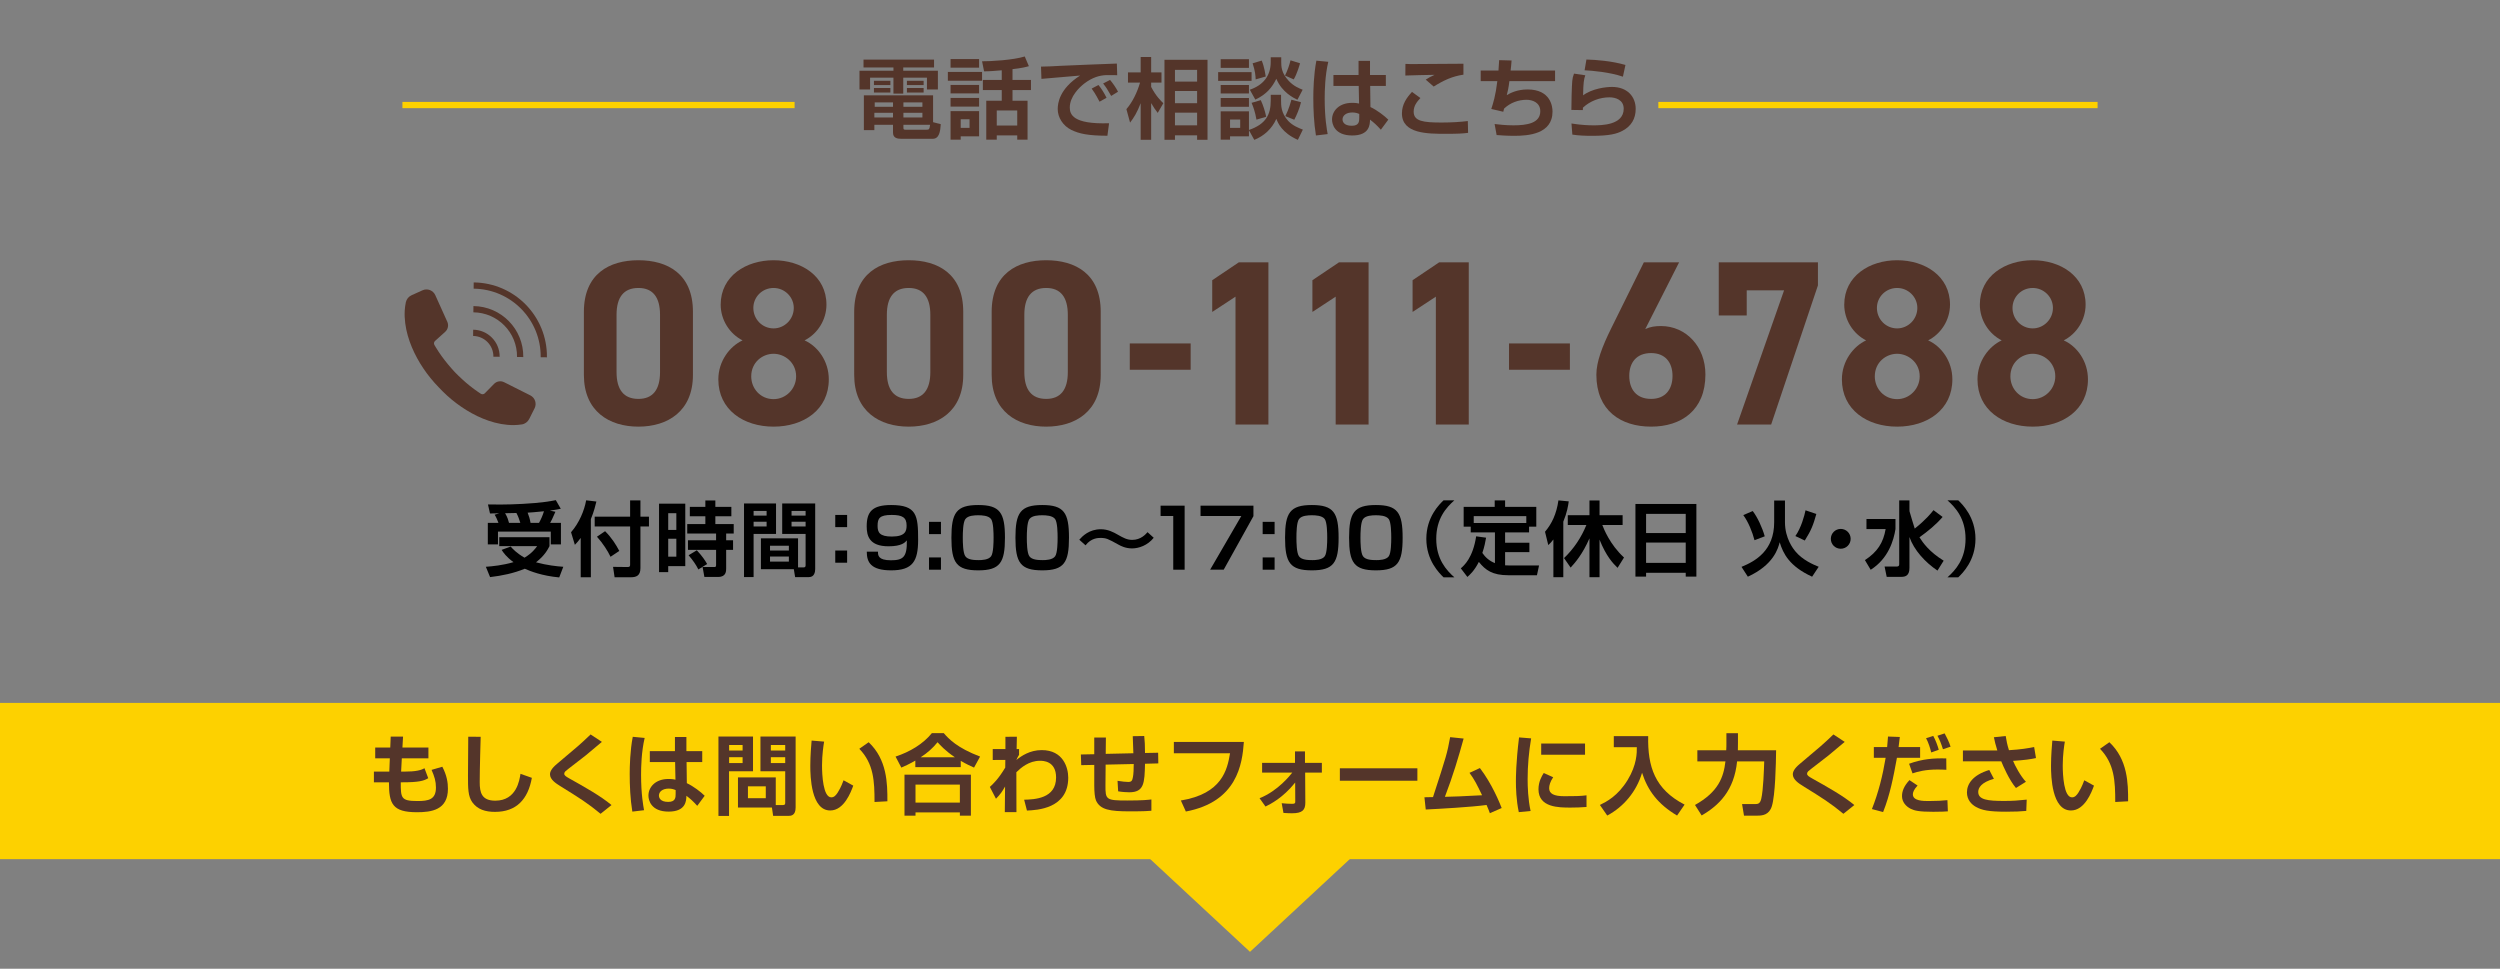 <?xml version="1.0" encoding="utf-8"?>
<!-- Generator: Adobe Illustrator 28.2.0, SVG Export Plug-In . SVG Version: 6.00 Build 0)  -->
<svg version="1.1" xmlns="http://www.w3.org/2000/svg" xmlns:xlink="http://www.w3.org/1999/xlink" x="0px" y="0px" width="800px"
	 height="310px" viewBox="0 0 800 310" enable-background="new 0 0 800 310" xml:space="preserve">
<rect x="0" y="0" width="800" height="310" fill="#808080" stroke="none"/>
<g id="レイヤー_3">
</g>
<g id="レイヤー_1">
</g>
<g id="レイヤー_2">
	<polygon fill="#FDD100" points="400,304.59 347.088,255.413 452.912,255.413 	"/>
	<g>
		<path fill="#54352A" d="M276.326,19.078h22.567v2.52h-9.855v1.036h11.088v5.992h-3.5v-3.78h-7.588v5.096h-3.136v-5.096h-7.477
			v3.78h-3.388v-5.992h10.864v-1.036h-9.576V19.078z M285.761,39.938h-5.964v1.708h-3.359V30.502h22.147v8.596l2.464,0.644
			c-0.168,2.324-0.476,4.676-2.604,4.676h-9.996c-1.344,0-2.688-0.252-2.688-1.988V39.938z M279.658,25.854h5.264v1.372h-5.264
			V25.854z M279.658,28.15h5.264v1.456h-5.264V28.15z M279.797,36.102v1.484h5.964v-1.484H279.797z M279.91,32.77v1.4h5.852v-1.4
			H279.91z M289.093,32.77v1.4h6.076v-1.4H289.093z M289.093,36.102v1.484h6.076v-1.484H289.093z M289.093,40.834
			c0,0.476,0.057,0.672,0.616,0.672h6.804c0.756,0,0.924-0.084,1.12-1.568h-8.54V40.834z M290.213,25.854h5.348v1.372h-5.348V25.854
			z M290.213,28.15h5.348v1.456h-5.348V28.15z"/>
		<path fill="#54352A" d="M303.312,23.026h10.948v2.8h-10.948V23.026z M304.18,18.91h9.128v2.744h-9.128V18.91z M304.18,27.17h9.128
			v2.716h-9.128V27.17z M304.18,31.342h9.128v2.772h-9.128V31.342z M304.18,35.57h9.128v8.064h-5.88v1.064h-3.248V35.57z
			 M307.428,38.174v2.744h2.827v-2.744H307.428z M320.56,22.494c-1.849,0.168-3.92,0.336-5.656,0.336l-0.644-3.22
			c2.548,0.028,9.939-0.364,13.663-1.54l1.316,3.108c-1.008,0.28-2.072,0.588-5.236,0.952v3.444h5.908v3.248h-5.908v3.416h4.816
			v12.46h-3.304v-1.372h-6.553v1.372h-3.359v-12.46h4.956v-3.416h-6.048v-3.248h6.048V22.494z M318.963,35.346v4.816h6.553v-4.816
			H318.963z"/>
		<path fill="#54352A" d="M357.508,24.062c-0.644,0-2.464-0.056-3.5-0.028c-2.212,0.084-4.479,0.756-7.027,2.688
			c-1.597,1.232-4.648,4.172-4.648,7.672c0,2.156,0.924,5.432,12.572,5.04l-0.532,4.004c-6.132-0.028-8.988-0.616-11.564-1.876
			c-2.659-1.316-4.34-3.976-4.34-6.664c0-1.82,0.504-6.468,7.168-10.724c-1.96,0.168-10.611,0.896-12.376,1.064l-0.14-3.92
			c1.876,0,4.116-0.14,6.188-0.252c2.408-0.14,15.232-0.616,18.089-0.728L357.508,24.062z M351.852,32.546
			c-0.279-0.504-1.231-2.464-2.52-4.2l2.184-1.148c0.98,1.204,1.876,2.66,2.576,4.088L351.852,32.546z M355.577,30.698
			c-1.148-2.016-1.68-2.856-2.576-3.976l2.212-1.148c0.784,0.896,1.988,2.604,2.548,3.78L355.577,30.698z"/>
		<path fill="#54352A" d="M360.449,34.926c1.988-2.324,3.416-5.292,4.368-8.484h-3.864v-3.276h4.061v-4.928h3.359v4.928h3.304v3.276
			h-3.304v1.372c1.568,3.024,3.164,4.508,3.893,5.208l-1.792,3.108c-0.841-1.092-1.261-1.708-2.101-3.136v11.732h-3.359V33.022
			c-1.12,2.94-2.101,4.508-3.389,6.216L360.449,34.926z M386.405,19.134v25.592h-3.332v-1.428h-7.084v1.428h-3.36V19.134H386.405z
			 M375.989,22.354v3.752h7.084v-3.752H375.989z M375.989,29.13v3.892h7.084V29.13H375.989z M375.989,36.046v4.06h7.084v-4.06
			H375.989z"/>
		<path fill="#54352A" d="M389.806,23.082h10.696v2.8h-10.696V23.082z M390.619,18.938h9.044v2.772h-9.044V18.938z M390.619,27.198
			h9.044v2.716h-9.044V27.198z M399.663,41.674v1.96h-6.049v1.064h-2.995v-9.072h9.044v5.964c5.46-1.876,6.972-4.956,6.972-9.408
			v-1.848h3.304v1.708c0,1.764,0,4.172,2.296,6.664c1.456,1.54,3.389,2.268,4.677,2.772l-1.597,3.276
			c-5.096-2.24-6.384-5.432-6.888-6.72c-1.4,3.192-4.004,5.516-7.056,6.72L399.663,41.674z M390.619,31.37h9.044v2.8h-9.044V31.37z
			 M393.614,38.258v2.66h3.248v-2.66H393.614z M406.634,18.322h3.36v1.344c0,1.568,0,3.668,2.407,6.216
			c1.568,1.68,3.248,2.352,4.452,2.828l-1.68,3.22c-1.148-0.56-4.9-2.324-6.748-6.72c-1.288,2.632-3.024,4.928-6.72,6.664
			l-1.765-3.164c4.256-1.456,6.692-4.396,6.692-8.904V18.322z M403.442,32.042c0.784,1.624,1.429,3.752,1.736,5.32l-3.108,0.924
			c-0.447-2.576-1.063-4.2-1.567-5.376L403.442,32.042z M403.75,19.386c0.84,1.988,1.204,4.592,1.288,5.096l-3.221,0.924
			c-0.056-1.288-0.168-2.66-0.979-5.152L403.75,19.386z M416.014,20.254c-0.168,0.56-0.868,3.164-2.016,5.152l-2.801-1.232
			c0.729-1.428,1.429-3.332,1.765-4.872L416.014,20.254z M416.322,32.714c-0.447,1.96-1.428,4.256-2.155,5.6l-2.856-1.148
			c1.176-2.352,1.736-4.536,1.932-5.264L416.322,32.714z"/>
		<path fill="#54352A" d="M425.047,19.778c-1.036,4.368-1.148,9.268-1.148,11.732c0,6.356,0.7,9.968,0.952,11.396l-3.752,0.448
			c-0.672-4.144-0.84-8.344-0.84-12.096c0-2.296,0.112-7.392,0.98-11.844L425.047,19.778z M434.735,24.006V19.47h3.668v4.536h5.068
			v3.5h-5.012l0.084,6.748c2.156,1.008,4.508,2.828,5.712,4.032l-2.38,3.22c-1.372-1.512-2.212-2.268-3.473-3.22
			c-0.027,1.54-0.111,5.068-5.684,5.068c-5.628,0-6.468-3.64-6.468-5.124c0-2.716,2.24-5.32,6.412-5.32
			c1.231,0,1.876,0.14,2.239,0.224l-0.111-5.628H426.7v-3.5H434.735z M434.959,36.466c-0.532-0.224-1.176-0.476-2.212-0.476
			c-1.988,0-3.136,1.008-3.136,2.212c0,0.588,0.308,2.044,2.968,2.044c2.352,0,2.38-1.428,2.38-2.548V36.466z"/>
		<path fill="#54352A" d="M454.529,31.37c-1.12,1.204-2.156,2.492-2.156,4.368c0,3.08,3.137,3.472,8.904,3.472
			c3.36,0,6.188-0.196,8.428-0.476l0.084,3.78c-1.708,0.224-3.275,0.308-7.111,0.308c-5.853,0-14.057,0-14.057-6.524
			c0-2.968,1.568-5.096,3.221-6.888L454.529,31.37z M468.305,23.894c-3.5,0.504-6.328,1.792-9.521,3.808l-2.548-2.212
			c0.952-0.644,1.344-0.84,2.828-1.54c-0.784-0.028-8.792,0.196-9.353,0.224l0.028-3.724c0.42,0.028,1.148,0.056,1.736,0.056
			c2.072,0,13.888-0.084,16.828-0.112V23.894z"/>
		<path fill="#54352A" d="M483.706,19.358c-0.112,1.344-0.168,2.212-0.309,3.22h14.224v3.388h-14.615
			c-0.28,2.296-0.532,3.276-0.84,4.48c1.008-0.588,3.191-1.82,6.663-1.82c7.364,0,7.98,5.46,7.98,7.056
			c0,7.252-7.784,7.784-12.32,7.784c-2.352,0-4.535-0.168-5.571-0.252l-0.645-3.528c1.4,0.168,3.5,0.42,6.021,0.42
			c4.34,0,8.596-0.672,8.596-4.508c0-2.828-2.548-3.668-4.396-3.668c-2.659,0-5.264,0.98-7.195,2.828
			c-0.112,0.448-0.141,0.588-0.252,1.008l-3.836-0.896c0.588-1.764,1.399-4.34,1.932-8.904h-5.32v-3.388h5.685
			c0.111-1.596,0.14-1.96,0.224-3.332L483.706,19.358z"/>
		<path fill="#54352A" d="M507.294,24.09c-0.448,1.232-0.644,2.436-0.7,6.412c2.94-2.184,7.336-2.688,9.24-2.688
			c4.928,0,7.588,3.136,7.588,7.028c0,3.136-1.4,5.516-4.2,7c-1.819,0.98-4.172,1.624-9.771,1.624c-2.212,0-4.312-0.084-6.3-0.392
			l-0.28-3.556c3.136,0.504,5.488,0.588,6.943,0.588c2.576,0,9.772,0,9.772-5.32c0-2.912-2.744-3.64-4.536-3.64
			c-3.136,0-6.216,1.176-8.512,3.304c0,0.336,0,0.448-0.028,0.784l-3.668-0.056c0-1.904,0.112-7.56,0.28-9.268
			c0.084-0.868,0.224-1.484,0.56-2.352L507.294,24.09z M519.334,24.538c-4.145-1.428-9.744-1.932-12.264-2.044l0.588-3.444
			c3.08,0.084,8.036,0.448,12.487,1.736L519.334,24.538z"/>
	</g>
	<rect y="224.93" fill="#FDD100" width="800" height="50"/>
	<g>
		<path fill="#54352A" d="M125.026,235.72h3.948l-0.196,3.5h8.316v3.444h-8.512l-0.225,4.256h0.896c3.864,0,5.46-0.448,6.58-1.092
			l1.204,3.192c-1.4,0.868-3.108,1.316-8.148,1.316h-0.644c0,5.012,0.056,5.992,5.319,5.992c3.557,0,5.937-0.448,5.937-4.312
			c0-2.044-0.477-3.528-1.4-5.656l3.444-1.008c1.483,2.856,1.792,5.124,1.792,7.056c0,6.804-5.292,7.504-9.912,7.504
			c-7.868,0-8.96-2.716-8.96-9.576h-4.816v-3.416h4.929l0.168-4.256h-4.677v-3.444h4.816L125.026,235.72z"/>
		<path fill="#54352A" d="M153.816,235.776c-0.028,0.896-0.309,10.36-0.309,14.532c0,3.304,0.616,5.908,4.984,5.908
			c6.832,0,7.756-6.608,8.063-8.596l3.641,1.288c-1.232,6.888-4.956,10.892-11.788,10.892c-3.08,0-5.572-0.756-7.252-3.052
			c-1.4-1.932-1.4-4.508-1.4-8.54c0-4.06,0.084-10.528,0.084-12.46L153.816,235.776z"/>
		<path fill="#54352A" d="M192.184,260.416c-4.172-3.444-6.636-4.984-12.964-8.904c-1.232-0.784-3.221-2.016-3.221-3.724
			c0-0.812,0.448-1.848,2.185-3.304c6.775-5.684,7.532-6.328,10.808-9.464l3.612,2.38c-0.448,0.392-2.94,2.464-5.152,4.312
			c-1.008,0.84-6.076,4.648-6.552,5.124c-0.252,0.28-0.336,0.504-0.336,0.756c0,0.56,0.504,0.868,1.68,1.54
			c4.648,2.604,10.024,5.6,13.44,8.484L192.184,260.416z"/>
		<path fill="#54352A" d="M206.293,236.14c-1.036,4.368-1.148,9.268-1.148,11.732c0,6.356,0.7,9.968,0.952,11.396l-3.752,0.448
			c-0.672-4.144-0.84-8.344-0.84-12.096c0-2.296,0.112-7.392,0.98-11.844L206.293,236.14z M215.981,240.368v-4.536h3.668v4.536
			h5.068v3.5h-5.012l0.084,6.748c2.156,1.008,4.508,2.828,5.712,4.032l-2.38,3.22c-1.372-1.512-2.212-2.268-3.473-3.22
			c-0.027,1.54-0.111,5.068-5.684,5.068c-5.628,0-6.468-3.64-6.468-5.124c0-2.716,2.24-5.32,6.412-5.32
			c1.231,0,1.876,0.14,2.24,0.224l-0.112-5.628h-8.092v-3.5H215.981z M216.205,252.828c-0.532-0.224-1.176-0.476-2.212-0.476
			c-1.988,0-3.136,1.008-3.136,2.212c0,0.588,0.308,2.044,2.968,2.044c2.352,0,2.38-1.428,2.38-2.548V252.828z"/>
		<path fill="#54352A" d="M229.904,235.692h11.06v11.116h-7.672v14.28h-3.388V235.692z M233.32,238.408v1.764h4.312v-1.764H233.32z
			 M233.32,242.3v1.876h4.312V242.3H233.32z M248.244,257.616h2.296c0.644,0,0.728-0.28,0.728-0.756v-10.052h-7.924v-11.116h11.256
			V258.4c0,2.576-1.456,2.688-2.408,2.688h-4.787l-0.393-2.688h-10.864v-9.632h12.097V257.616z M239.339,251.624v3.808h5.712v-3.808
			H239.339z M246.675,238.408v1.764h4.592v-1.764H246.675z M246.675,242.3v1.876h4.592V242.3H246.675z"/>
		<path fill="#54352A" d="M263.721,237.316c-0.196,1.148-0.672,4.172-0.672,7.616c0,3.024,0.336,10.22,2.968,10.22
			c0.924,0,1.513-0.7,2.072-1.568c0.28-0.448,1.092-1.764,1.848-3.892l3.108,1.708c-0.729,2.016-2.94,7.952-7.364,7.952
			c-6.132,0-6.384-10.92-6.384-14.252c0-3.5,0.308-6.664,0.42-8.12L263.721,237.316z M279.849,256.636
			c0-6.72-0.252-12.236-4.872-17.024l2.996-2.1c5.88,5.544,6.021,13.132,5.992,18.9L279.849,256.636z"/>
		<path fill="#54352A" d="M292.906,243.392c-2.016,1.148-3.416,1.792-4.48,2.24l-1.848-3.528c4.592-1.512,8.82-4.032,11.62-7.504
			h3.808c1.568,1.82,4.256,4.704,11.62,7.504l-1.932,3.528c-1.008-0.448-2.521-1.148-4.256-2.156v2.016h-14.532V243.392z
			 M289.434,247.9h21.252v13.104h-3.528v-1.036h-14.196v1.036h-3.527V247.9z M292.961,251.064v5.768h14.196v-5.768H292.961z
			 M305.562,242.328c-3.137-2.128-4.704-3.892-5.544-4.816c-1.513,1.876-3.276,3.444-5.404,4.816H305.562z"/>
		<path fill="#54352A" d="M327.727,255.908c3.332-0.084,10.22-0.336,10.22-7.112c0-5.348-4.256-5.348-5.152-5.348
			c-3.556,0-6.104,2.24-7.56,3.668l0.027,12.768h-3.724l0.084-8.204c-0.868,1.54-1.428,2.408-2.912,3.92l-1.96-3.78
			c1.008-0.924,2.632-2.38,4.928-6.188l0.028-2.464l-4.032,0.028v-3.5h4.061v-3.92l3.668-0.028l-0.084,3.948h0.784v1.848
			c-0.196,0.308-0.7,1.176-0.868,1.652c1.596-1.288,4.312-3.164,8.12-3.164c6.888,0,8.483,5.628,8.483,8.82
			c0,9.968-10.052,10.388-13.216,10.528L327.727,255.908z"/>
		<path fill="#54352A" d="M366.151,235.524c0.168,1.484,0.252,3.108,0.252,5.432l4.2-0.084l0.057,3.416l-4.257,0.112
			c-0.14,6.188-0.279,9.128-5.039,9.128c-0.784,0-2.353-0.084-3.557-0.308l-0.196-3.36c1.261,0.224,2.801,0.364,3.444,0.364
			c1.092,0,1.288-0.504,1.484-1.568c0.195-1.008,0.252-2.604,0.252-4.172l-8.988,0.196l-0.056,6.552
			c-0.028,4.676,0.14,4.928,6.972,4.928c5.04,0,6.832-0.224,7.728-0.336v3.612c-0.924,0.084-2.268,0.196-6.888,0.196
			c-6.412,0-9.492-0.504-10.836-3.472c-0.392-0.868-0.56-2.828-0.56-4.788v-6.608l-4.172,0.084l-0.112-3.416l4.284-0.084V236h3.724
			l-0.056,5.236l8.848-0.196c-0.028-0.868-0.14-4.48-0.196-5.46L366.151,235.524z"/>
		<path fill="#54352A" d="M398.035,237.428c-0.504,7.112-2.156,19.152-18.564,22.26l-1.596-3.528
			c13.188-2.156,14.868-9.856,15.736-15.12h-17.977v-3.612H398.035z"/>
		<path fill="#54352A" d="M403.06,255.432c5.937-2.352,9.885-7.476,10.473-8.204h-9.66v-3.108H414.4v-3.668h3.192v3.668h5.404v3.108
			h-5.349l0.057,9.576c0,2.38-0.896,3.444-4.284,3.444c-0.84,0-1.876-0.056-2.716-0.112l-0.561-3.108
			c1.009,0.112,2.353,0.196,3.36,0.196c0.896,0,0.979-0.252,0.979-0.7l-0.027-6.104c-3.948,4.928-7.868,6.86-9.492,7.672
			L403.06,255.432z"/>
		<path fill="#54352A" d="M453.562,245.856v3.976h-24.809v-3.976H453.562z"/>
		<path fill="#54352A" d="M473.568,245.772c3.92,5.124,6.355,11.228,6.972,12.796l-3.779,1.652
			c-0.336-0.924-0.505-1.344-1.064-2.632c-4.731,0.672-15.399,1.26-19.46,1.456l-0.42-3.92c0.448,0,2.184-0.028,2.744-0.056
			c4.368-13.44,4.508-13.888,5.488-19.18l4.312,0.448c-1.652,6.02-3.388,11.816-5.992,18.648c3.836-0.084,4.648-0.14,11.9-0.504
			c-1.736-3.584-2.408-4.956-4.032-7.168L473.568,245.772z"/>
		<path fill="#54352A" d="M489.961,236.28c-0.728,4.34-1.12,8.68-1.12,13.076c0,2.184,0.112,6.44,0.952,10.164l-3.78,0.364
			c-0.84-3.92-0.924-7.868-0.924-9.912c0-0.98,0-5.88,1.008-14L489.961,236.28z M497.017,248.712
			c-0.979,1.484-1.287,2.604-1.287,3.528c0,1.764,1.567,2.548,4.844,2.548c3.191,0,5.151-0.028,7.111-0.28v3.724
			c-1.483,0.14-3.584,0.196-5.124,0.196c-3.724,0-10.247,0-10.247-5.852c0-2.492,1.092-4.284,1.68-5.208L497.017,248.712z
			 M507.209,237.932v3.584h-14.028v-3.584H507.209z"/>
		<path fill="#54352A" d="M516.418,235.552h11.004c-0.196,9.772,2.1,16.996,11.647,21.924l-2.407,3.5
			c-6.16-3.668-9.38-8.008-11.2-13.692c-1.792,6.02-5.88,10.892-11.144,13.692l-2.353-3.388c2.1-1.036,5.74-2.856,8.876-7.98
			c2.968-4.872,2.968-8.736,2.94-10.5h-7.364V235.552z"/>
		<path fill="#54352A" d="M542.397,257.588c7.476-4.172,9.156-8.848,9.744-13.944h-8.988v-3.556h9.24
			c0.056-0.896,0.056-1.512,0.056-2.408v-3.052h3.696v3.136c0,0.644-0.028,1.12-0.028,2.324h12.236
			c-0.056,4.368-0.252,14.392-1.372,17.92c-0.868,2.772-3.024,2.996-4.563,2.996h-4.341l-0.615-3.696h4.115
			c0.952,0,1.652-0.112,2.017-1.68c0.672-2.8,0.868-9.408,0.952-11.984h-8.681c-0.924,9.352-5.823,14.112-11.34,17.304
			L542.397,257.588z"/>
		<path fill="#54352A" d="M589.888,260.416c-4.172-3.444-6.636-4.984-12.964-8.904c-1.232-0.784-3.221-2.016-3.221-3.724
			c0-0.812,0.448-1.848,2.185-3.304c6.775-5.684,7.532-6.328,10.808-9.464l3.612,2.38c-0.448,0.392-2.94,2.464-5.152,4.312
			c-1.008,0.84-6.076,4.648-6.552,5.124c-0.252,0.28-0.336,0.504-0.336,0.756c0,0.56,0.504,0.868,1.68,1.54
			c4.648,2.604,10.024,5.6,13.44,8.484L589.888,260.416z"/>
		<path fill="#54352A" d="M607.942,235.832c-0.027,0.364-0.308,2.66-0.392,3.22h6.888v3.444h-7.42
			c-1.147,6.272-2.24,11.9-4.424,17.36l-3.584-0.952c2.1-5.292,3.472-10.808,4.396-16.408h-3.779v-3.444h4.256
			c0.196-2.128,0.224-2.436,0.28-3.36L607.942,235.832z M613.626,251.372c-1.204,1.288-1.513,2.184-1.513,2.8
			c0,2.156,3.332,2.156,5.097,2.156c2.716,0,4.144-0.112,5.964-0.28l0.14,3.584c-1.008,0.056-1.876,0.14-4.676,0.14
			c-4.536,0-5.992-0.364-7.196-0.952c-1.54-0.756-2.8-2.184-2.8-4.06c0-1.54,0.588-3.192,2.38-5.124L613.626,251.372z
			 M622.838,246.332c-0.784-0.028-1.568-0.084-2.744-0.084c-4.06,0-6.412,0.672-8.092,1.232l-1.092-3.08
			c4.228-1.54,7.896-1.82,11.899-1.708L622.838,246.332z M617.995,240.788c-0.28-1.176-0.896-3.22-1.652-4.564l2.296-0.728
			c0.756,1.316,1.428,3.192,1.764,4.424L617.995,240.788z M621.747,239.752c-0.616-1.932-1.009-2.912-1.765-4.312l2.296-0.756
			c0.42,0.728,1.513,2.884,1.904,4.256L621.747,239.752z"/>
		<path fill="#54352A" d="M641.828,235.524c0.224,1.4,0.448,2.688,1.036,4.536c3.808-0.224,6.104-0.616,8.063-1.008l0.588,3.528
			c-1.764,0.392-3.556,0.644-7.336,0.896c0.561,1.4,2.353,4.844,4.116,6.692l-3.191,1.988c-2.212-2.632-4.116-7.084-4.704-8.54
			h-12.265v-3.472h11.004c-0.504-1.596-0.84-2.968-1.092-4.228L641.828,235.524z M638.047,249.216
			c-4.031,1.148-5.012,2.856-5.012,4.2c0,2.52,3.052,2.884,8.232,2.884c2.911,0,4.619-0.14,7.279-0.42l-0.14,3.612
			c-1.708,0.168-3.696,0.252-6.468,0.252c-5.712,0-7.729-0.504-9.604-1.512c-1.428-0.784-2.912-2.268-2.912-4.676
			c0-2.688,1.876-5.572,7.141-7.168L638.047,249.216z"/>
		<path fill="#54352A" d="M660.75,237.316c-0.196,1.148-0.672,4.172-0.672,7.616c0,3.024,0.336,10.22,2.968,10.22
			c0.924,0,1.513-0.7,2.072-1.568c0.28-0.448,1.092-1.764,1.848-3.892l3.108,1.708c-0.729,2.016-2.94,7.952-7.364,7.952
			c-6.132,0-6.384-10.92-6.384-14.252c0-3.5,0.308-6.664,0.42-8.12L660.75,237.316z M676.878,256.636
			c0-6.72-0.252-12.236-4.872-17.024l2.996-2.1c5.88,5.544,6.021,13.132,5.992,18.9L676.878,256.636z"/>
	</g>
	<g>
		<line fill="none" stroke="#FDD100" stroke-width="2" stroke-miterlimit="10" x1="530.674" y1="33.611" x2="671.223" y2="33.611"/>
		<line fill="none" stroke="#FDD100" stroke-width="2" stroke-miterlimit="10" x1="128.777" y1="33.611" x2="254.269" y2="33.611"/>
	</g>
	<g>
		<g>
			<path fill="#54352A" d="M171.066,130.657l-1.716,3.413c-0.465,0.924-1.34,1.584-2.362,1.744c-0.856,0.134-1.711,0.2-2.56,0.219
				c-1.399,0.009-2.776-0.122-4.113-0.364c-2.68-0.482-5.202-1.384-7.571-2.513c-2.365-1.142-4.583-2.517-6.647-4.071
				c-2.066-1.542-3.961-3.284-5.707-5.15l0,0c-0.002-0.002-0.005-0.005-0.007-0.007c-0.002-0.002-0.005-0.005-0.007-0.007l0,0
				c-1.775-1.838-3.415-3.82-4.851-5.961c-1.448-2.141-2.708-4.426-3.728-6.845c-1.006-2.423-1.779-4.99-2.125-7.691
				c-0.174-1.349-0.235-2.731-0.153-4.127c0.061-0.851,0.172-1.709,0.35-2.562c0.212-1.001,0.903-1.838,1.836-2.259l3.498-1.58
				c1.554-0.703,3.385-0.009,4.085,1.544l3.85,8.532c0.498,1.102,0.226,2.4-0.672,3.208l-3.251,2.931
				c-0.36,0.324-0.442,0.853-0.202,1.272c0.157,0.273,0.317,0.545,0.482,0.816c0.562,0.933,1.175,1.843,1.812,2.736
				c0.639,0.893,1.314,1.765,2.021,2.614c0.696,0.858,1.439,1.678,2.186,2.499c0.78,0.787,1.563,1.57,2.383,2.311
				c0.811,0.75,1.65,1.467,2.508,2.151c0.86,0.682,1.737,1.34,2.642,1.949c0.268,0.183,0.541,0.362,0.813,0.538
				c0.409,0.263,0.947,0.202,1.288-0.143l2.948-3.006c0.846-0.863,2.153-1.081,3.234-0.538l8.363,4.203
				C171.217,127.277,171.833,129.134,171.066,130.657z"/>
			<g>
				<path fill="none" stroke="#54352A" stroke-width="2" stroke-miterlimit="10" d="M151.574,91.374
					c12.547,0.141,22.586,10.408,22.445,22.955"/>
				<path fill="none" stroke="#54352A" stroke-width="2" stroke-miterlimit="10" d="M151.489,98.942
					c8.365,0.094,15.057,6.939,14.963,15.302"/>
				<path fill="none" stroke="#54352A" stroke-width="2" stroke-miterlimit="10" d="M151.405,106.506
					c4.182,0.047,7.529,3.469,7.482,7.651"/>
			</g>
		</g>
		<g>
			<path fill="#54352A" d="M221.74,119.979c0,11.657-8.123,16.546-17.449,16.546s-17.448-4.889-17.448-16.546V99.822
				c0-12.185,8.122-16.547,17.448-16.547s17.449,4.362,17.449,16.471V119.979z M204.29,92.15c-4.738,0-6.994,3.009-6.994,8.574
				v18.352c0,5.565,2.256,8.573,6.994,8.573c4.663,0,6.92-3.008,6.92-8.573v-18.352C211.21,95.159,208.954,92.15,204.29,92.15z"/>
			<path fill="#54352A" d="M237.612,108.922c-4.137-2.105-6.994-6.543-6.994-11.432c0-9.176,8.122-14.215,16.922-14.215
				c8.875,0,16.923,5.039,16.923,14.215c0,4.889-2.858,9.326-6.995,11.432c4.212,1.881,7.747,6.619,7.747,12.485
				c0,9.702-8.048,15.117-17.675,15.117c-9.627,0-17.674-5.415-17.674-15.117C229.866,115.541,233.55,110.803,237.612,108.922z
				 M247.539,127.725c3.986,0,7.221-3.309,7.221-7.295c0-4.513-3.761-7.221-7.221-7.221c-3.535,0-7.145,2.708-7.145,7.221
				C240.395,124.416,243.403,127.725,247.539,127.725z M247.539,105.087c3.535,0,6.469-2.934,6.469-6.544
				c0-3.534-2.934-6.393-6.469-6.393c-3.61,0-6.468,2.858-6.468,6.393C241.072,102.153,243.929,105.087,247.539,105.087z"/>
			<path fill="#54352A" d="M308.237,119.979c0,11.657-8.123,16.546-17.449,16.546s-17.448-4.889-17.448-16.546V99.822
				c0-12.185,8.122-16.547,17.448-16.547s17.449,4.362,17.449,16.471V119.979z M290.788,92.15c-4.738,0-6.994,3.009-6.994,8.574
				v18.352c0,5.565,2.256,8.573,6.994,8.573c4.663,0,6.92-3.008,6.92-8.573v-18.352C297.707,95.159,295.451,92.15,290.788,92.15z"/>
			<path fill="#54352A" d="M352.23,119.979c0,11.657-8.123,16.546-17.449,16.546s-17.448-4.889-17.448-16.546V99.822
				c0-12.185,8.122-16.547,17.448-16.547s17.449,4.362,17.449,16.471V119.979z M334.781,92.15c-4.738,0-6.994,3.009-6.994,8.574
				v18.352c0,5.565,2.256,8.573,6.994,8.573c4.663,0,6.92-3.008,6.92-8.573v-18.352C341.701,95.159,339.444,92.15,334.781,92.15z"/>
			<path fill="#54352A" d="M361.529,109.9h19.48v8.423h-19.48V109.9z"/>
			<path fill="#54352A" d="M405.888,135.848h-10.529V94.934l-7.446,4.889V89.668l8.499-5.716h9.477V135.848z"/>
			<path fill="#54352A" d="M437.945,135.848h-10.529V94.934l-7.446,4.889V89.668l8.499-5.716h9.477V135.848z"/>
			<path fill="#54352A" d="M470.001,135.848h-10.529V94.934l-7.446,4.889V89.668l8.499-5.716h9.477V135.848z"/>
			<path fill="#54352A" d="M482.886,109.9h19.48v8.423h-19.48V109.9z"/>
			<path fill="#54352A" d="M526.48,105.312c1.579-0.752,3.158-0.979,5.039-0.979c7.973,0,14.215,6.544,14.215,15.494
				c0,11.507-7.747,16.696-17.374,16.696c-9.702,0-17.523-5.114-17.523-16.621c0-4.062,1.805-8.875,4.738-14.816l10.454-21.135
				h11.281L526.48,105.312z M528.36,127.649c4.513,0,6.845-3.008,6.845-7.37c0-4.287-2.332-7.296-6.845-7.296
				c-4.663,0-6.994,3.009-6.994,7.296C521.366,124.642,523.697,127.649,528.36,127.649z"/>
			<path fill="#54352A" d="M550,100.95V83.952h31.739v7.371l-14.967,44.524h-10.906l15.042-42.945h-11.958v8.048H550z"/>
			<path fill="#54352A" d="M597.152,108.922c-4.137-2.105-6.994-6.543-6.994-11.432c0-9.176,8.122-14.215,16.922-14.215
				c8.875,0,16.923,5.039,16.923,14.215c0,4.889-2.858,9.326-6.995,11.432c4.212,1.881,7.747,6.619,7.747,12.485
				c0,9.702-8.048,15.117-17.675,15.117s-17.674-5.415-17.674-15.117C589.406,115.541,593.09,110.803,597.152,108.922z
				 M607.08,127.725c3.986,0,7.221-3.309,7.221-7.295c0-4.513-3.761-7.221-7.221-7.221c-3.535,0-7.145,2.708-7.145,7.221
				C599.935,124.416,602.943,127.725,607.08,127.725z M607.08,105.087c3.535,0,6.469-2.934,6.469-6.544
				c0-3.534-2.934-6.393-6.469-6.393c-3.61,0-6.468,2.858-6.468,6.393C600.612,102.153,603.469,105.087,607.08,105.087z"/>
			<path fill="#54352A" d="M640.543,108.922c-4.137-2.105-6.994-6.543-6.994-11.432c0-9.176,8.122-14.215,16.922-14.215
				c8.875,0,16.923,5.039,16.923,14.215c0,4.889-2.858,9.326-6.995,11.432c4.212,1.881,7.747,6.619,7.747,12.485
				c0,9.702-8.048,15.117-17.675,15.117s-17.674-5.415-17.674-15.117C632.797,115.541,636.482,110.803,640.543,108.922z
				 M650.471,127.725c3.986,0,7.221-3.309,7.221-7.295c0-4.513-3.761-7.221-7.221-7.221c-3.535,0-7.145,2.708-7.145,7.221
				C643.327,124.416,646.334,127.725,650.471,127.725z M650.471,105.087c3.535,0,6.469-2.934,6.469-6.544
				c0-3.534-2.934-6.393-6.469-6.393c-3.61,0-6.468,2.858-6.468,6.393C644.003,102.153,646.861,105.087,650.471,105.087z"/>
		</g>
	</g>
	<polygon fill="#54352A" points="619.513,509 563.957,509 508.402,509 508.402,589.667 563.957,613 619.513,589.667 	"/>
	<polygon fill="#FD5200" points="500.513,510 389.402,510 389.402,590.667 444.957,614 500.513,590.667 	"/>
	<polygon fill="#FDD100" points="380.513,509 324.957,509 269.402,509 269.402,589.667 324.957,613 380.513,589.667 	"/>
	<g>
		<g>
			<path fill="none" stroke="#FFFFFF" stroke-miterlimit="10" d="M547.957,542.283l16.092,6.69c0.023,0.01,0.048,0.014,0.071,0.022
				c0.022,0.007,0.043,0.014,0.065,0.02c0.091,0.024,0.182,0.04,0.272,0.04s0.182-0.016,0.272-0.04
				c0.022-0.006,0.043-0.012,0.065-0.02c0.024-0.008,0.048-0.012,0.071-0.022l16.091-6.69"/>
			<rect x="548.198" y="535.257" fill="none" stroke="#FFFFFF" stroke-miterlimit="10" width="32.518" height="23.034"/>
		</g>
		<g>
			<g>
				<path fill="#FFFFFF" d="M522.36,573.571c-0.528,0.436-0.726,0.541-1.029,0.699l-0.977-1.307
					c1.848-1.017,2.376-1.993,2.613-2.508l1.584,0.304c-0.105,0.264-0.172,0.422-0.462,0.857h8.526v1.452h-1.162v1.624h1.505v1.465
					h-1.505v1.649h1.162v1.452h-11.747v-1.452h1.426v-1.649h-1.743v-1.465h1.809V573.571z M523.456,580.012
					c-0.62,1.993-1.135,2.667-1.597,3.142l-1.373-1.017c0.396-0.396,0.977-1.068,1.505-2.587L523.456,580.012z M523.719,573.069
					v1.624h1.175v-1.624H523.719z M523.719,576.158v1.649h1.175v-1.649H523.719z M525.791,579.854
					c0.172,0.885,0.225,2.389,0.211,3.036l-1.649,0.026c0.026-0.436,0.066-0.95,0.066-1.716c0-0.594-0.014-1.017-0.04-1.307
					L525.791,579.854z M526.241,573.069v1.624h1.201v-1.624H526.241z M526.241,576.158v1.649h1.201v-1.649H526.241z
					 M528.445,579.735c0.105,0.264,0.778,1.939,0.884,3.075l-1.637,0.105c-0.185-1.426-0.369-2.099-0.712-3.062L528.445,579.735z
					 M528.761,573.069v1.624h1.241v-1.624H528.761z M528.761,576.158v1.649h1.241v-1.649H528.761z M531.216,579.458
					c0.726,0.91,1.175,1.637,1.795,2.838l-1.505,0.805c-0.171-0.422-0.488-1.214-1.716-3.01L531.216,579.458z"/>
				<path fill="#FFFFFF" d="M539.169,578.837l-0.528,0.99c-0.475-0.646-0.792-1.24-0.871-1.386v4.593h-1.504v-4.514
					c-0.607,1.228-1.148,1.914-1.822,2.653l-0.58-1.888c1.28-1.175,1.953-2.521,2.217-3.062h-2.006v-1.491h2.191v-4.131h1.504v4.131
					h2.007v1.491h-1.861c0.594,1.136,1.161,1.716,1.531,2.099l-0.251,0.462l4.435-0.924v-7.272h1.689v6.93l1.017-0.211l0.158,1.584
					l-1.175,0.25v3.881h-1.689v-3.524l-4.236,0.871L539.169,578.837z M535.197,571.208c0.145,0.423,0.515,1.452,0.62,2.614
					l-1.254,0.409c-0.053-1.188-0.343-2.086-0.567-2.72L535.197,571.208z M540.133,571.459c-0.132,0.7-0.476,1.98-0.845,2.785
					l-1.188-0.449c0.409-0.989,0.594-2.019,0.674-2.626L540.133,571.459z M540.832,574.429c0.845,0.502,1.597,1.136,2.257,1.821
					l-1.082,1.215c-0.885-1.056-1.61-1.531-2.139-1.861L540.832,574.429z M541.215,571.143c1.24,0.726,1.9,1.438,2.271,1.835
					l-1.069,1.214c-0.699-0.832-1.359-1.399-2.165-1.953L541.215,571.143z"/>
				<path fill="#FFFFFF" d="M553.688,579.062h-1.412c-0.264,1.9-1.927,3.498-4.593,4.026l-0.739-1.703
					c2.085-0.423,3.26-0.858,3.709-2.323h-2.099v-8.051h9.424v8.051h-2.653v1.861c0,0.264,0.079,0.383,0.33,0.383h1.716
					c0.436,0,0.528,0,0.515-1.782l1.624,0.462c-0.026,1.967-0.225,2.852-1.32,2.852h-3.3c-0.924,0-1.201-0.581-1.201-1.109V579.062z
					 M550.177,572.396v0.924h6.19v-0.924H550.177z M550.177,574.561v0.938h6.19v-0.938H550.177z M550.177,576.726v1.003h6.19v-1.003
					H550.177z"/>
				<path fill="#FFFFFF" d="M562.189,572.528c-0.462,0.053-0.818,0.066-1.412,0.093l-0.211-1.413
					c1.293-0.026,2.719-0.211,3.986-0.646l0.475,1.386c-0.356,0.119-0.726,0.238-1.333,0.356v1.571h1.108v1.518h-1.108v0.383
					c0.105,0.225,0.62,1.24,1.637,2.111l-0.646,1.466c-0.488-0.687-0.7-0.99-0.99-1.571v5.24h-1.505v-4.699
					c-0.396,1.069-0.937,1.967-1.228,2.442l-0.659-1.993c1.188-1.373,1.637-2.931,1.769-3.379h-1.505v-1.518h1.623V572.528z
					 M564.34,581.741c1.716-0.409,2.455-0.806,2.614-0.897h-1.413v-5.029h6.863v5.029h-1.57c0.277,0.158,1.056,0.541,2.402,0.845
					l-0.699,1.333c-0.964-0.277-2.072-0.779-2.904-1.359l0.727-0.818h-2.917l0.766,0.805c-1.069,0.766-2.588,1.254-3.076,1.386
					L564.34,581.741z M568.181,570.588h1.61v0.594h2.943v1.162h-2.943v0.515h2.548v0.857h-2.548v0.528h3.234v1.108h-7.999v-1.108
					h3.154v-0.528h-2.534v-0.857h2.534v-0.515h-2.93v-1.162h2.93V570.588z M567.06,576.726v0.541h3.827v-0.541H567.06z
					 M567.06,577.979v0.541h3.827v-0.541H567.06z M567.06,579.233v0.541h3.827v-0.541H567.06z"/>
				<path fill="#FFFFFF" d="M579.361,576.805c0,0.897-0.727,1.61-1.61,1.61c-0.897,0-1.61-0.713-1.61-1.61s0.726-1.61,1.61-1.61
					C578.634,575.194,579.361,575.907,579.361,576.805z"/>
				<path fill="#FFFFFF" d="M582.306,578.428c0.938-1.095,1.61-2.494,2.06-3.999h-1.822v-1.544h1.914v-2.323h1.584v2.323h1.558
					v1.544h-1.558v0.647c0.739,1.425,1.491,2.125,1.835,2.454l-0.845,1.466c-0.396-0.515-0.594-0.806-0.99-1.479v5.53h-1.584v-5.518
					c-0.527,1.387-0.989,2.125-1.597,2.931L582.306,578.428z M594.541,570.984v12.063h-1.57v-0.673h-3.34v0.673h-1.584v-12.063
					H594.541z M589.631,572.502v1.769h3.34v-1.769H589.631z M589.631,575.696v1.834h3.34v-1.834H589.631z M589.631,578.956v1.914
					h3.34v-1.914H589.631z"/>
				<path fill="#FFFFFF" d="M595.877,572.845h5.042v1.32h-5.042V572.845z M596.26,570.892h4.264v1.307h-4.264V570.892z
					 M596.26,574.785h4.264v1.28h-4.264V574.785z M600.524,581.609v0.924h-2.851v0.501h-1.413v-4.276h4.264v2.812
					c2.573-0.884,3.286-2.336,3.286-4.435v-0.871h1.558v0.805c0,0.832,0,1.967,1.082,3.142c0.687,0.726,1.598,1.069,2.204,1.307
					l-0.752,1.544c-2.402-1.056-3.009-2.561-3.247-3.167c-0.66,1.505-1.887,2.6-3.326,3.167L600.524,581.609z M596.26,576.752h4.264
					v1.32h-4.264V576.752z M597.673,579.999v1.254h1.53v-1.254H597.673z M603.81,570.602h1.584v0.633c0,0.739,0,1.729,1.135,2.931
					c0.739,0.792,1.531,1.108,2.099,1.333l-0.791,1.518c-0.542-0.264-2.311-1.095-3.182-3.167c-0.606,1.24-1.425,2.322-3.167,3.141
					l-0.832-1.491c2.006-0.687,3.154-2.072,3.154-4.197V570.602z M602.305,577.068c0.37,0.766,0.674,1.769,0.818,2.508l-1.465,0.436
					c-0.211-1.214-0.501-1.979-0.739-2.534L602.305,577.068z M602.451,571.103c0.396,0.938,0.567,2.165,0.607,2.402l-1.518,0.436
					c-0.026-0.607-0.08-1.254-0.462-2.429L602.451,571.103z M608.232,571.512c-0.079,0.265-0.409,1.492-0.95,2.429l-1.32-0.581
					c0.344-0.673,0.674-1.57,0.832-2.296L608.232,571.512z M608.377,577.386c-0.212,0.924-0.674,2.006-1.017,2.64l-1.347-0.541
					c0.555-1.109,0.818-2.139,0.911-2.481L608.377,577.386z"/>
			</g>
		</g>
	</g>
	<g>
		<g>
			<path fill="none" stroke="#FFFFFF" stroke-linecap="round" stroke-linejoin="round" stroke-miterlimit="10" d="M466.2,539.531
				l-0.141,20.877c0,0-6.096-1.802-10.897-1.869c-4.801-0.067-9.839,0.599-9.839,0.599v-23.416c0,0,4.894-0.892,10.699,0.259
				S466.2,539.531,466.2,539.531z"/>
			<path fill="none" stroke="#FFFFFF" stroke-linecap="round" stroke-linejoin="round" stroke-miterlimit="10" d="M423.6,539.531
				l0.141,20.877c0,0,6.096-1.802,10.897-1.869c4.801-0.067,9.839,0.599,9.839,0.599v-23.416c0,0-4.894-0.892-10.699,0.259
				S423.6,539.531,423.6,539.531z"/>
			<path fill="#FD5200" stroke="#FFFFFF" stroke-linecap="round" stroke-linejoin="round" stroke-miterlimit="10" d="
				M445.323,535.722v23.416c0,0,2.36-2.825,8.021-3.669s9.47,1.271,9.47,1.271v-21.582c0,0-4.381-2.25-9.173-2.25
				C448.85,532.908,445.323,535.722,445.323,535.722z"/>
			<path fill="#FD5200" stroke="#FFFFFF" stroke-linecap="round" stroke-linejoin="round" stroke-miterlimit="10" d="
				M445.323,535.722v23.416c0,0-2.36-2.825-8.021-3.669s-10.317,1.271-10.317,1.271v-21.582c0,0,5.228-2.25,10.02-2.25
				S445.323,535.722,445.323,535.722z"/>
		</g>
		<g>
			<g>
				<path fill="#FFFFFF" d="M408.386,573.683c-0.528,0.436-0.726,0.541-1.029,0.699l-0.977-1.307
					c1.848-1.017,2.376-1.993,2.613-2.508l1.584,0.304c-0.105,0.264-0.172,0.422-0.462,0.857h8.526v1.452h-1.162v1.624h1.505v1.465
					h-1.505v1.649h1.162v1.452h-11.747v-1.452h1.426v-1.649h-1.743v-1.465h1.809V573.683z M409.482,580.123
					c-0.62,1.993-1.135,2.667-1.597,3.142l-1.373-1.017c0.396-0.396,0.977-1.068,1.505-2.587L409.482,580.123z M409.746,573.181
					v1.624h1.175v-1.624H409.746z M409.746,576.27v1.649h1.175v-1.649H409.746z M411.818,579.965
					c0.172,0.885,0.225,2.389,0.211,3.036l-1.649,0.026c0.026-0.436,0.066-0.95,0.066-1.716c0-0.594-0.014-1.017-0.04-1.307
					L411.818,579.965z M412.267,573.181v1.624h1.201v-1.624H412.267z M412.267,576.27v1.649h1.201v-1.649H412.267z M414.471,579.847
					c0.105,0.264,0.778,1.939,0.884,3.075l-1.637,0.105c-0.185-1.426-0.369-2.099-0.712-3.062L414.471,579.847z M414.788,573.181
					v1.624h1.241v-1.624H414.788z M414.788,576.27v1.649h1.241v-1.649H414.788z M417.243,579.569
					c0.726,0.91,1.175,1.637,1.795,2.838l-1.505,0.805c-0.171-0.422-0.488-1.214-1.716-3.01L417.243,579.569z"/>
				<path fill="#FFFFFF" d="M425.196,578.948l-0.528,0.99c-0.475-0.646-0.792-1.24-0.871-1.386v4.593h-1.504v-4.514
					c-0.607,1.228-1.148,1.914-1.822,2.653l-0.58-1.888c1.28-1.175,1.953-2.521,2.217-3.062h-2.006v-1.491h2.191v-4.131h1.504v4.131
					h2.007v1.491h-1.861c0.594,1.136,1.161,1.716,1.531,2.099l-0.251,0.462l4.435-0.924v-7.272h1.689v6.93l1.017-0.211l0.158,1.584
					l-1.175,0.25v3.881h-1.689v-3.524l-4.236,0.871L425.196,578.948z M421.223,571.319c0.145,0.423,0.515,1.452,0.62,2.614
					l-1.254,0.409c-0.053-1.188-0.343-2.086-0.567-2.72L421.223,571.319z M426.16,571.57c-0.133,0.7-0.476,1.98-0.845,2.785
					l-1.188-0.449c0.409-0.989,0.594-2.019,0.674-2.626L426.16,571.57z M426.859,574.54c0.845,0.502,1.597,1.136,2.257,1.821
					l-1.082,1.215c-0.885-1.056-1.61-1.531-2.139-1.861L426.859,574.54z M427.242,571.254c1.24,0.726,1.9,1.438,2.271,1.835
					l-1.069,1.214c-0.699-0.832-1.359-1.399-2.165-1.953L427.242,571.254z"/>
				<path fill="#FFFFFF" d="M444.162,573.498v1.86c0,1.373-0.065,4.541-0.475,5.729s-1.268,1.438-2.218,1.438
					c-0.884,0-2.02-0.158-2.415-0.211l-0.053-1.742c0.515,0.092,1.214,0.225,2.059,0.225c0.634,0,0.885-0.186,1.003-0.568
					c0.198-0.699,0.33-3.022,0.33-4.315v-0.766h-3.392c-0.66,4.659-3.089,6.494-4.606,7.444l-1.215-1.307
					c2.613-1.452,3.591-3.3,4.053-6.138h-3.432v-1.649h3.616c0.079-1.03,0.079-1.822,0.079-2.376l1.835,0.026
					c-0.014,0.66-0.026,1.096-0.133,2.35H444.162z"/>
				<path fill="#FFFFFF" d="M450.786,575.649c0.515,0.211,1.702,0.712,2.917,1.716c0.989-1.32,1.307-2.613,1.425-3.115h-4.25
					c-1.491,1.993-2.982,2.851-3.523,3.168l-1.148-1.294c2.323-1.228,3.537-2.812,4.448-5.161l1.887,0.304
					c-0.185,0.476-0.343,0.845-0.62,1.359h5.398c-0.488,3.076-2.006,8.382-9.318,10.098l-0.977-1.57
					c0.805-0.133,3.062-0.502,5.411-2.469c-1.254-1.056-2.27-1.558-2.851-1.835L450.786,575.649z"/>
				<path fill="#FFFFFF" d="M469.362,572.072v9.859h-10.084v-9.859H469.362z M467.488,573.762h-6.389v6.48h6.389V573.762z"/>
				<path fill="#FFFFFF" d="M471.281,576.005c2.257-1.161,3.484-3.035,4.117-4.988l1.901,0.264c-0.238,0.62-0.423,1.082-0.727,1.623
					h3.313l0.145,0.436l2.072-0.356c-0.277,2.68-1.254,4.95-3.128,6.864c-1.742,1.769-3.986,2.401-6.217,2.784l-0.739-1.649
					c4.039-0.555,6.719-2.02,7.946-6.441h-4.422c-1.188,1.531-2.111,2.178-3.128,2.772L471.281,576.005z M480.374,572.877
					c-0.344-1.293-0.396-1.478-0.607-1.967l1.096-0.211c0.132,0.264,0.356,0.753,0.673,1.954L480.374,572.877z M482.117,572.587
					c-0.093-0.383-0.317-1.201-0.634-1.888l1.108-0.211c0.396,0.845,0.607,1.597,0.687,1.861L482.117,572.587z"/>
			</g>
		</g>
	</g>
	<g>
		<path fill="#54352A" d="M303.563,579.744c-0.462,0.501-0.752,0.766-1.452,1.267c0.938,0.383,1.598,0.528,2.086,0.647l-0.845,1.504
			c-3.062-0.963-4.224-2.046-5.24-4.064h-0.964v2.257c1.057-0.105,1.519-0.198,2.046-0.291l0.04,1.426
			c-1.28,0.304-3.775,0.581-4.817,0.646l-0.277-1.544c0.356,0,0.501,0,1.412-0.079v-2.415h-1.452
			c-0.211,2.19-0.515,3.035-1.082,4.025l-1.452-1.029c0.396-0.687,1.03-1.782,1.03-5.174v-5.781h11.008v3.471h-1.928v0.911h1.888
			v1.161h-1.888v1.136h2.363v1.28h-1.347L303.563,579.744z M296.317,574.609h-2.112v2.35c0,0.436-0.013,0.646-0.026,0.858h2.139
			v-1.136h-1.689v-1.161h1.689V574.609z M301.979,572.445h-7.774v0.95h7.774V572.445z M300.158,574.609h-2.336v0.911h2.336V574.609z
			 M300.158,576.682h-2.336v1.136h2.336V576.682z M299.722,579.098c0.237,0.343,0.476,0.699,1.069,1.174
			c0.673-0.541,1.096-1.042,1.201-1.174H299.722z"/>
		<path fill="#54352A" d="M308.818,577.382c-0.409,2.072-1.347,3.88-2.469,5.028l-1.293-1.201c1.056-0.977,1.834-2.468,2.125-4.171
			L308.818,577.382z M305.253,574.53h12.354v1.571h-5.346v5.926c0,0.766-0.396,1.122-1.24,1.122h-2.416l-0.276-1.677h1.966
			c0.291,0,0.304-0.158,0.304-0.343v-5.028h-5.346V574.53z M306.045,571.125h10.771v1.584h-10.771V571.125z M316.526,582.344
			c-1.254-1.254-2.072-3.26-2.521-4.923l1.558-0.396c0.541,1.913,1.241,3.022,2.23,4.104L316.526,582.344z"/>
		<path fill="#54352A" d="M324.36,579.098c-0.686,0.58-1.267,0.857-1.742,1.068l-0.224-0.356c-0.977,0.409-2.02,0.858-3.577,1.334
			l-0.172-1.717c0.396-0.092,0.753-0.171,1.347-0.355v-3.986h-1.188v-1.571h1.188v-2.758h1.57v2.758h0.871v1.571h-0.871v3.471
			c0.344-0.118,0.502-0.185,0.871-0.355l0.04,0.62c1.082-0.476,1.61-1.109,1.993-1.584h-2.046v-1.241h8.883v1.241h-5.346
			c-0.158,0.251-0.237,0.396-0.409,0.634h5.425c0,0.079-0.053,3.669-0.423,4.514c-0.33,0.766-0.871,0.766-1.267,0.766h-1.9
			l-0.238-1.438h1.571c0.422,0,0.475-0.225,0.527-0.528c0.093-0.448,0.158-1.689,0.172-2.085h-0.555
			c-1.135,2.771-3.312,3.827-4.171,4.21l-0.95-1.096c1.558-0.646,2.983-1.637,3.775-3.114h-0.779
			c-1.254,1.729-2.547,2.534-4.487,3.114l-0.607-1.148c0.964-0.264,2.257-0.673,3.591-1.966H324.36z M323.014,571.139h7.483v4.289
			h-7.483V571.139z M324.545,572.207v0.7h4.408v-0.7H324.545z M324.545,573.738v0.713h4.408v-0.713H324.545z"/>
		<path fill="#54352A" d="M338.814,579.216h-1.412c-0.264,1.9-1.927,3.498-4.593,4.026l-0.739-1.703
			c2.085-0.423,3.26-0.858,3.709-2.323h-2.099v-8.051h9.424v8.051h-2.653v1.861c0,0.264,0.079,0.383,0.33,0.383h1.716
			c0.436,0,0.528,0,0.515-1.782l1.624,0.462c-0.026,1.967-0.225,2.852-1.32,2.852h-3.3c-0.924,0-1.201-0.581-1.201-1.109V579.216z
			 M335.303,572.551v0.924h6.19v-0.924H335.303z M335.303,574.715v0.938h6.19v-0.938H335.303z M335.303,576.88v1.003h6.19v-1.003
			H335.303z"/>
		<path fill="#54352A" d="M355.967,575.098v1.294c-0.727,0.66-1.967,1.426-3.115,1.94h5.319v1.518h-5.451v2.006
			c0,0.647-0.053,1.359-1.294,1.359h-2.561l-0.277-1.636h1.928c0.462,0,0.515-0.054,0.515-0.516v-1.214h-5.398v-1.518h5.398v-0.871
			l0.541,0.013c0.146-0.053,1.029-0.356,1.637-0.897h-5.358v-1.479H355.967z M347.546,572.775c-0.265-0.595-0.423-0.951-0.818-1.531
			l1.597-0.488c0.567,0.778,0.845,1.531,1.017,2.02h2.02c-0.383-0.924-0.634-1.294-0.858-1.637l1.61-0.488
			c0.396,0.646,0.687,1.214,0.964,2.125h1.465c0.158-0.291,0.383-0.713,0.845-2.072l1.769,0.448c-0.304,0.7-0.476,1.043-0.805,1.624
			h1.491v3.128h-1.61v-1.663h-8.646v1.663h-1.623v-3.128H347.546z"/>
	</g>
	<g>
		<polygon fill="#54352A" points="348.16,563.711 348.16,533.506 350.231,534.311 350.922,534.311 350.922,533.334 324.739,522.333 
			298.556,533.334 298.556,534.311 299.246,534.311 301.317,533.506 301.317,563.711 		"/>
		<g>
			<rect x="312.312" y="539.03" fill="#FDD100" width="24.853" height="2.301"/>
			<rect x="312.312" y="542.372" fill="#FDD100" width="24.853" height="2.301"/>
			<rect x="312.312" y="545.715" fill="#FDD100" width="24.853" height="2.301"/>
			<rect x="312.312" y="549.057" fill="#FDD100" width="24.853" height="2.301"/>
			<rect x="312.312" y="552.399" fill="#FDD100" width="24.853" height="2.301"/>
			<rect x="312.312" y="555.742" fill="#FDD100" width="24.853" height="2.301"/>
			<rect x="312.312" y="559.085" fill="#FDD100" width="24.853" height="2.301"/>
		</g>
	</g>
	<g>
		<g>
			<path d="M163.406,174.895c0.676,0.754,1.924,2.132,4.446,3.562c2.418-1.456,3.484-2.938,4.029-3.691h-12.115v-2.86h16.068v2.86
				c-0.547,1.065-1.508,2.989-4.316,5.174c3.613,0.962,6.578,1.274,8.736,1.43l-1.301,3.406c-5.563-0.52-9.23-1.976-11.023-2.782
				c-3.537,1.456-7.307,2.236-11.104,2.679l-1.352-3.303c2.106-0.155,5.408-0.468,8.84-1.481c-2.313-1.69-3.197-3.017-3.795-3.927
				L163.406,174.895z M159.505,167.328c-0.338-0.91-0.702-1.794-1.222-2.626l1.508-0.442c-0.416,0.026-2.756,0.052-2.99,0.052
				l-0.65-2.886c2.029,0.026,5.773,0.104,11.076-0.182c6.137-0.312,9.18-0.91,10.635-1.196l1.586,2.756
				c-0.779,0.156-1.299,0.286-3.484,0.598l1.77,0.364c-1.066,2.444-1.223,2.73-1.691,3.562h3.459v6.89h-3.25v-4.107h-16.9v4.107
				h-3.25v-6.89H159.505z M166.5,167.328c-0.339-1.118-0.599-1.924-1.248-3.172l-3.615,0.077c0.754,1.223,1.066,2.393,1.248,3.095
				H166.5z M172.48,167.328c0.649-1.17,1.196-2.418,1.586-3.719c-2.964,0.312-4.524,0.391-5.226,0.442
				c0.416,1.014,0.701,1.95,0.936,3.276H172.48z"/>
			<path d="M185.829,172.138c-0.729,1.015-1.248,1.561-1.873,2.211l-1.222-4.03c2.651-3.042,4.238-6.917,4.837-10.219l3.275,0.39
				c-0.312,1.248-0.754,3.173-1.768,5.616v18.617h-3.25V172.138z M201.637,160.126h3.301v5.2h2.73v3.146h-2.73v13.339
				c0,2.418-1.352,2.912-3.067,2.912h-5.2l-0.494-3.328l4.758,0.052c0.676,0,0.703-0.416,0.703-0.78v-12.194H190.3v-3.146h11.337
				V160.126z M193.628,169.98c2.054,2.027,3.433,4.212,4.55,6.317l-2.809,1.872c-0.909-1.897-2.365-4.212-4.342-6.422
				L193.628,169.98z"/>
			<path d="M210.892,161.166h8.398v19.994h-5.46v1.925h-2.938V161.166z M213.83,164.233v5.356h2.6v-5.356H213.83z M213.83,172.398
				v5.746h2.6v-5.746H213.83z M220.149,172.893h8.996v-2.158h-9.23v-3.042h5.799v-2.496h-4.967v-2.99h4.967v-2.055h3.197v2.055
				h5.123v2.99h-5.123v2.496h5.877v3.042h-2.418v2.158h2.209v3.067h-2.209v5.98c0,0.754,0,2.678-2.496,2.678h-4.473l-0.572-3.172
				h3.744c0.26,0,0.572,0,0.572-0.546v-4.94h-8.996V172.893z M222.983,176.09c1.82,1.977,2.574,3.146,3.302,4.395l-2.808,1.742
				c-0.858-1.69-1.613-2.73-3.121-4.55L222.983,176.09z"/>
			<path d="M238.084,161.113h10.245v9.751h-7.177v13.807h-3.068V161.113z M241.153,163.506v1.482h4.16v-1.482H241.153z
				 M241.153,166.964v1.508h4.16v-1.508H241.153z M255.375,181.576h1.769c0.624,0,0.649-0.39,0.649-0.754v-9.958h-7.488v-9.751
				h10.557v20.957c0,0.937-0.26,2.601-1.977,2.601h-4.445l-0.416-2.522h-10.531v-9.88h11.883V181.576z M246.405,174.634v1.534h6.033
				v-1.534H246.405z M246.405,178.093v1.611h6.033v-1.611H246.405z M253.295,163.506v1.482h4.498v-1.482H253.295z M253.295,166.964
				v1.508h4.498v-1.508H253.295z"/>
			<path d="M271.08,164.78v3.899h-3.796v-3.899H271.08z M271.08,176.168v3.9h-3.796v-3.9H271.08z"/>
			<path d="M280.957,176.532c-0.027,1.17,0.051,2.756,4.133,2.756c3.927,0,5.201-1.014,5.097-6.37
				c-0.521,0.624-1.586,1.898-5.851,1.898c-6.214,0-6.994-3.406-6.994-6.37c0-4.654,1.742-6.839,7.826-6.839
				c8.191,0,8.633,3.303,8.633,11.129c0,6.812-1.717,9.776-8.606,9.776c-6.552,0-7.826-2.601-7.826-5.98H280.957z M290.11,168.134
				c0-2.521-1.326-3.354-4.759-3.354c-3.927,0-4.524,1.092-4.524,3.51c0,2.054,0.624,3.406,4.551,3.406
				C289.823,171.696,290.11,169.824,290.11,168.134z"/>
			<path d="M301.107,166.99v3.926h-3.822v-3.926H301.107z M301.107,178.378v3.927h-3.822v-3.927H301.107z"/>
			<path d="M313.033,161.607c6.942,0,8.554,2.444,8.554,10.453c0,7.956-1.56,10.452-8.554,10.452s-8.581-2.471-8.581-10.452
				C304.452,164.13,306.012,161.607,313.033,161.607z M308.899,166.132c-0.754,1.066-0.807,4.42-0.807,5.929
				c0,1.508,0.053,4.861,0.807,5.928c0.806,1.17,2.808,1.248,4.316,1.248c0.91,0,3.119-0.052,3.951-1.248
				c0.729-1.066,0.78-4.42,0.78-5.928c0-1.509-0.052-4.862-0.78-5.929c-0.832-1.196-3.068-1.248-4.134-1.248
				C311.914,164.884,309.731,164.936,308.899,166.132z"/>
			<path d="M333.523,161.607c6.942,0,8.554,2.444,8.554,10.453c0,7.956-1.56,10.452-8.554,10.452s-8.581-2.471-8.581-10.452
				C324.942,164.13,326.502,161.607,333.523,161.607z M329.389,166.132c-0.754,1.066-0.807,4.42-0.807,5.929
				c0,1.508,0.053,4.861,0.807,5.928c0.806,1.17,2.808,1.248,4.316,1.248c0.91,0,3.119-0.052,3.951-1.248
				c0.729-1.066,0.78-4.42,0.78-5.928c0-1.509-0.052-4.862-0.78-5.929c-0.832-1.196-3.068-1.248-4.134-1.248
				C332.405,164.884,330.221,164.936,329.389,166.132z"/>
			<path d="M369.19,172.086c-1.949,2.444-4.758,3.406-6.941,3.406c-2.158,0-3.693-0.858-4.265-1.17
				c-3.484-1.924-3.978-2.185-5.876-2.185c-0.625,0-2.938,0-4.732,2.366l-2.002-1.794c0.962-1.092,3.119-3.354,6.891-3.354
				c2.262,0,4.029,0.936,5.434,1.741c1.768,1.015,2.965,1.664,4.602,1.664c2.783,0,4.343-1.819,4.914-2.47L369.19,172.086z"/>
			<path d="M379.082,161.815v20.489h-3.641v-17.187h-4.055v-3.303H379.082z"/>
			<path d="M401.1,161.815v3.354l-9.517,17.135h-4.343l9.984-17.187h-13.053v-3.303H401.1z"/>
			<path d="M407.872,166.99v3.926h-3.822v-3.926H407.872z M407.872,178.378v3.927h-3.822v-3.927H407.872z"/>
			<path d="M419.797,161.607c6.943,0,8.555,2.444,8.555,10.453c0,7.956-1.561,10.452-8.555,10.452s-8.58-2.471-8.58-10.452
				C411.217,164.13,412.778,161.607,419.797,161.607z M415.664,166.132c-0.754,1.066-0.806,4.42-0.806,5.929
				c0,1.508,0.052,4.861,0.806,5.928c0.806,1.17,2.808,1.248,4.316,1.248c0.909,0,3.12-0.052,3.952-1.248
				c0.729-1.066,0.779-4.42,0.779-5.928c0-1.509-0.051-4.862-0.779-5.929c-0.832-1.196-3.068-1.248-4.135-1.248
				C418.68,164.884,416.496,164.936,415.664,166.132z"/>
			<path d="M440.288,161.607c6.943,0,8.555,2.444,8.555,10.453c0,7.956-1.561,10.452-8.555,10.452s-8.58-2.471-8.58-10.452
				C431.707,164.13,433.268,161.607,440.288,161.607z M436.154,166.132c-0.754,1.066-0.806,4.42-0.806,5.929
				c0,1.508,0.052,4.861,0.806,5.928c0.806,1.17,2.808,1.248,4.316,1.248c0.909,0,3.12-0.052,3.952-1.248
				c0.729-1.066,0.779-4.42,0.779-5.928c0-1.509-0.051-4.862-0.779-5.929c-0.832-1.196-3.068-1.248-4.135-1.248
				C439.17,164.884,436.986,164.936,436.154,166.132z"/>
			<path d="M465.397,160.1c-2.574,2.288-5.799,5.824-5.799,12.324c0,6.501,3.225,10.037,5.799,12.325h-3.459
				c-1.326-1.301-5.512-5.356-5.512-12.325c0-6.968,4.135-10.998,5.512-12.324H465.397z"/>
			<path d="M475.546,172.061c-0.208,1.273-0.546,2.964-1.196,4.888c0.988,1.43,2.289,2.574,4.031,3.25v-9.828h-7.749v-1.846h-2.263
				v-6.318h9.934v-2.08h3.328v2.08h9.984v6.318h-2.314v1.846h-7.67v3.302h7.773v3.017h-7.773v4.212
				c0.416,0.026,0.805,0.052,1.533,0.052h9.334l-0.676,3.12h-9.178c-5.07,0-7.307-1.638-9.412-4.264
				c-1.482,2.912-2.912,4.134-3.666,4.81l-2.107-2.756c1.041-0.91,3.85-3.302,4.915-10.244L475.546,172.061z M488.416,167.354
				v-2.184h-16.822v2.184H488.416z"/>
			<path d="M497.084,172.632c-0.701,0.91-1.065,1.274-1.637,1.794l-1.041-4.264c2.133-2.522,3.666-5.616,4.291-10.036l3.301,0.312
				c-0.182,1.326-0.52,3.536-1.741,6.5v17.759h-3.173V172.632z M500.491,178.586c3.121-2.964,5.513-6.578,7.15-10.582h-5.953v-3.146
				h6.941v-4.706h3.225v4.706h7.384v3.146h-6.5c0.468,1.17,2.366,6.188,6.942,10.4l-2.055,3.302c-1.482-1.43-3.64-3.691-5.771-9.021
				v12.012h-3.225v-12.428c-2.236,5.122-4.576,7.773-6.032,9.36L500.491,178.586z"/>
			<path d="M539.434,184.515v-1.222h-12.688v1.222h-3.406V161.27h19.501v23.245H539.434z M526.746,170.578h12.688v-6.137h-12.688
				V170.578z M526.746,180.12h12.688v-6.5h-12.688V180.12z"/>
			<path d="M567.733,160.178h3.457v6.942c0,5.226,2.73,8.58,3.276,9.256c2.313,2.834,5.798,4.29,7.515,4.992l-2.106,3.173
				c-7.255-3.328-9.257-7.358-10.374-11.024c-0.494,1.897-1.873,7.228-10.193,11.024l-2.027-3.146
				c4.523-1.846,10.453-5.252,10.453-14.249V160.178z M561.44,172.866c-0.676-2.601-1.95-5.824-3.588-8.034l3.016-1.3
				c1.508,1.949,3.043,5.252,3.848,8.086L561.44,172.866z M574.518,171.54c1.846-2.6,2.938-6.63,3.25-8.242l3.459,1.17
				c-0.963,3.458-1.586,5.148-3.692,8.502L574.518,171.54z"/>
			<path d="M592.211,172.424c0,1.769-1.43,3.173-3.172,3.173c-1.769,0-3.172-1.404-3.172-3.173c0-1.768,1.43-3.172,3.172-3.172
				S592.211,170.656,592.211,172.424z"/>
			<path d="M597.27,166.08h9.283v3.224c-0.572,3.614-2.263,9.438-7.932,13.026l-1.846-3.094c3.979-2.6,5.877-5.538,6.631-9.933
				h-6.137V166.08z M611.025,163.142c0,0.156,0,0.338,0.026,0.494c0.051,0.338,1.638,5.435,1.664,5.513
				c3.535-2.809,5.252-4.94,6.006-5.902l2.912,2.184c-2.184,2.522-4.707,4.576-7.41,6.5c1.145,1.795,3.146,4.654,7.748,7.488
				l-1.977,3.173c-4.004-2.704-7.514-6.578-8.97-10.738v9.906c0,2.443-1.3,2.834-2.574,2.834h-4.706l-0.676-3.303h3.926
				c0.494,0,0.754-0.233,0.754-0.701v-20.463h3.276V163.142z"/>
			<path d="M623.18,184.749c2.573-2.288,5.797-5.824,5.797-12.325c0-6.5-3.224-10.036-5.797-12.324h3.457
				c1.326,1.3,5.513,5.356,5.513,12.324c0,6.969-4.134,10.999-5.513,12.325H623.18z"/>
		</g>
	</g>
	<g>
	</g>
	<g>
	</g>
	<g>
	</g>
	<g>
	</g>
	<g>
	</g>
	<g>
	</g>
	<g>
	</g>
	<g>
	</g>
	<g>
	</g>
	<g>
	</g>
	<g>
	</g>
	<g>
	</g>
	<g>
	</g>
	<g>
	</g>
	<g>
	</g>
</g>
</svg>
